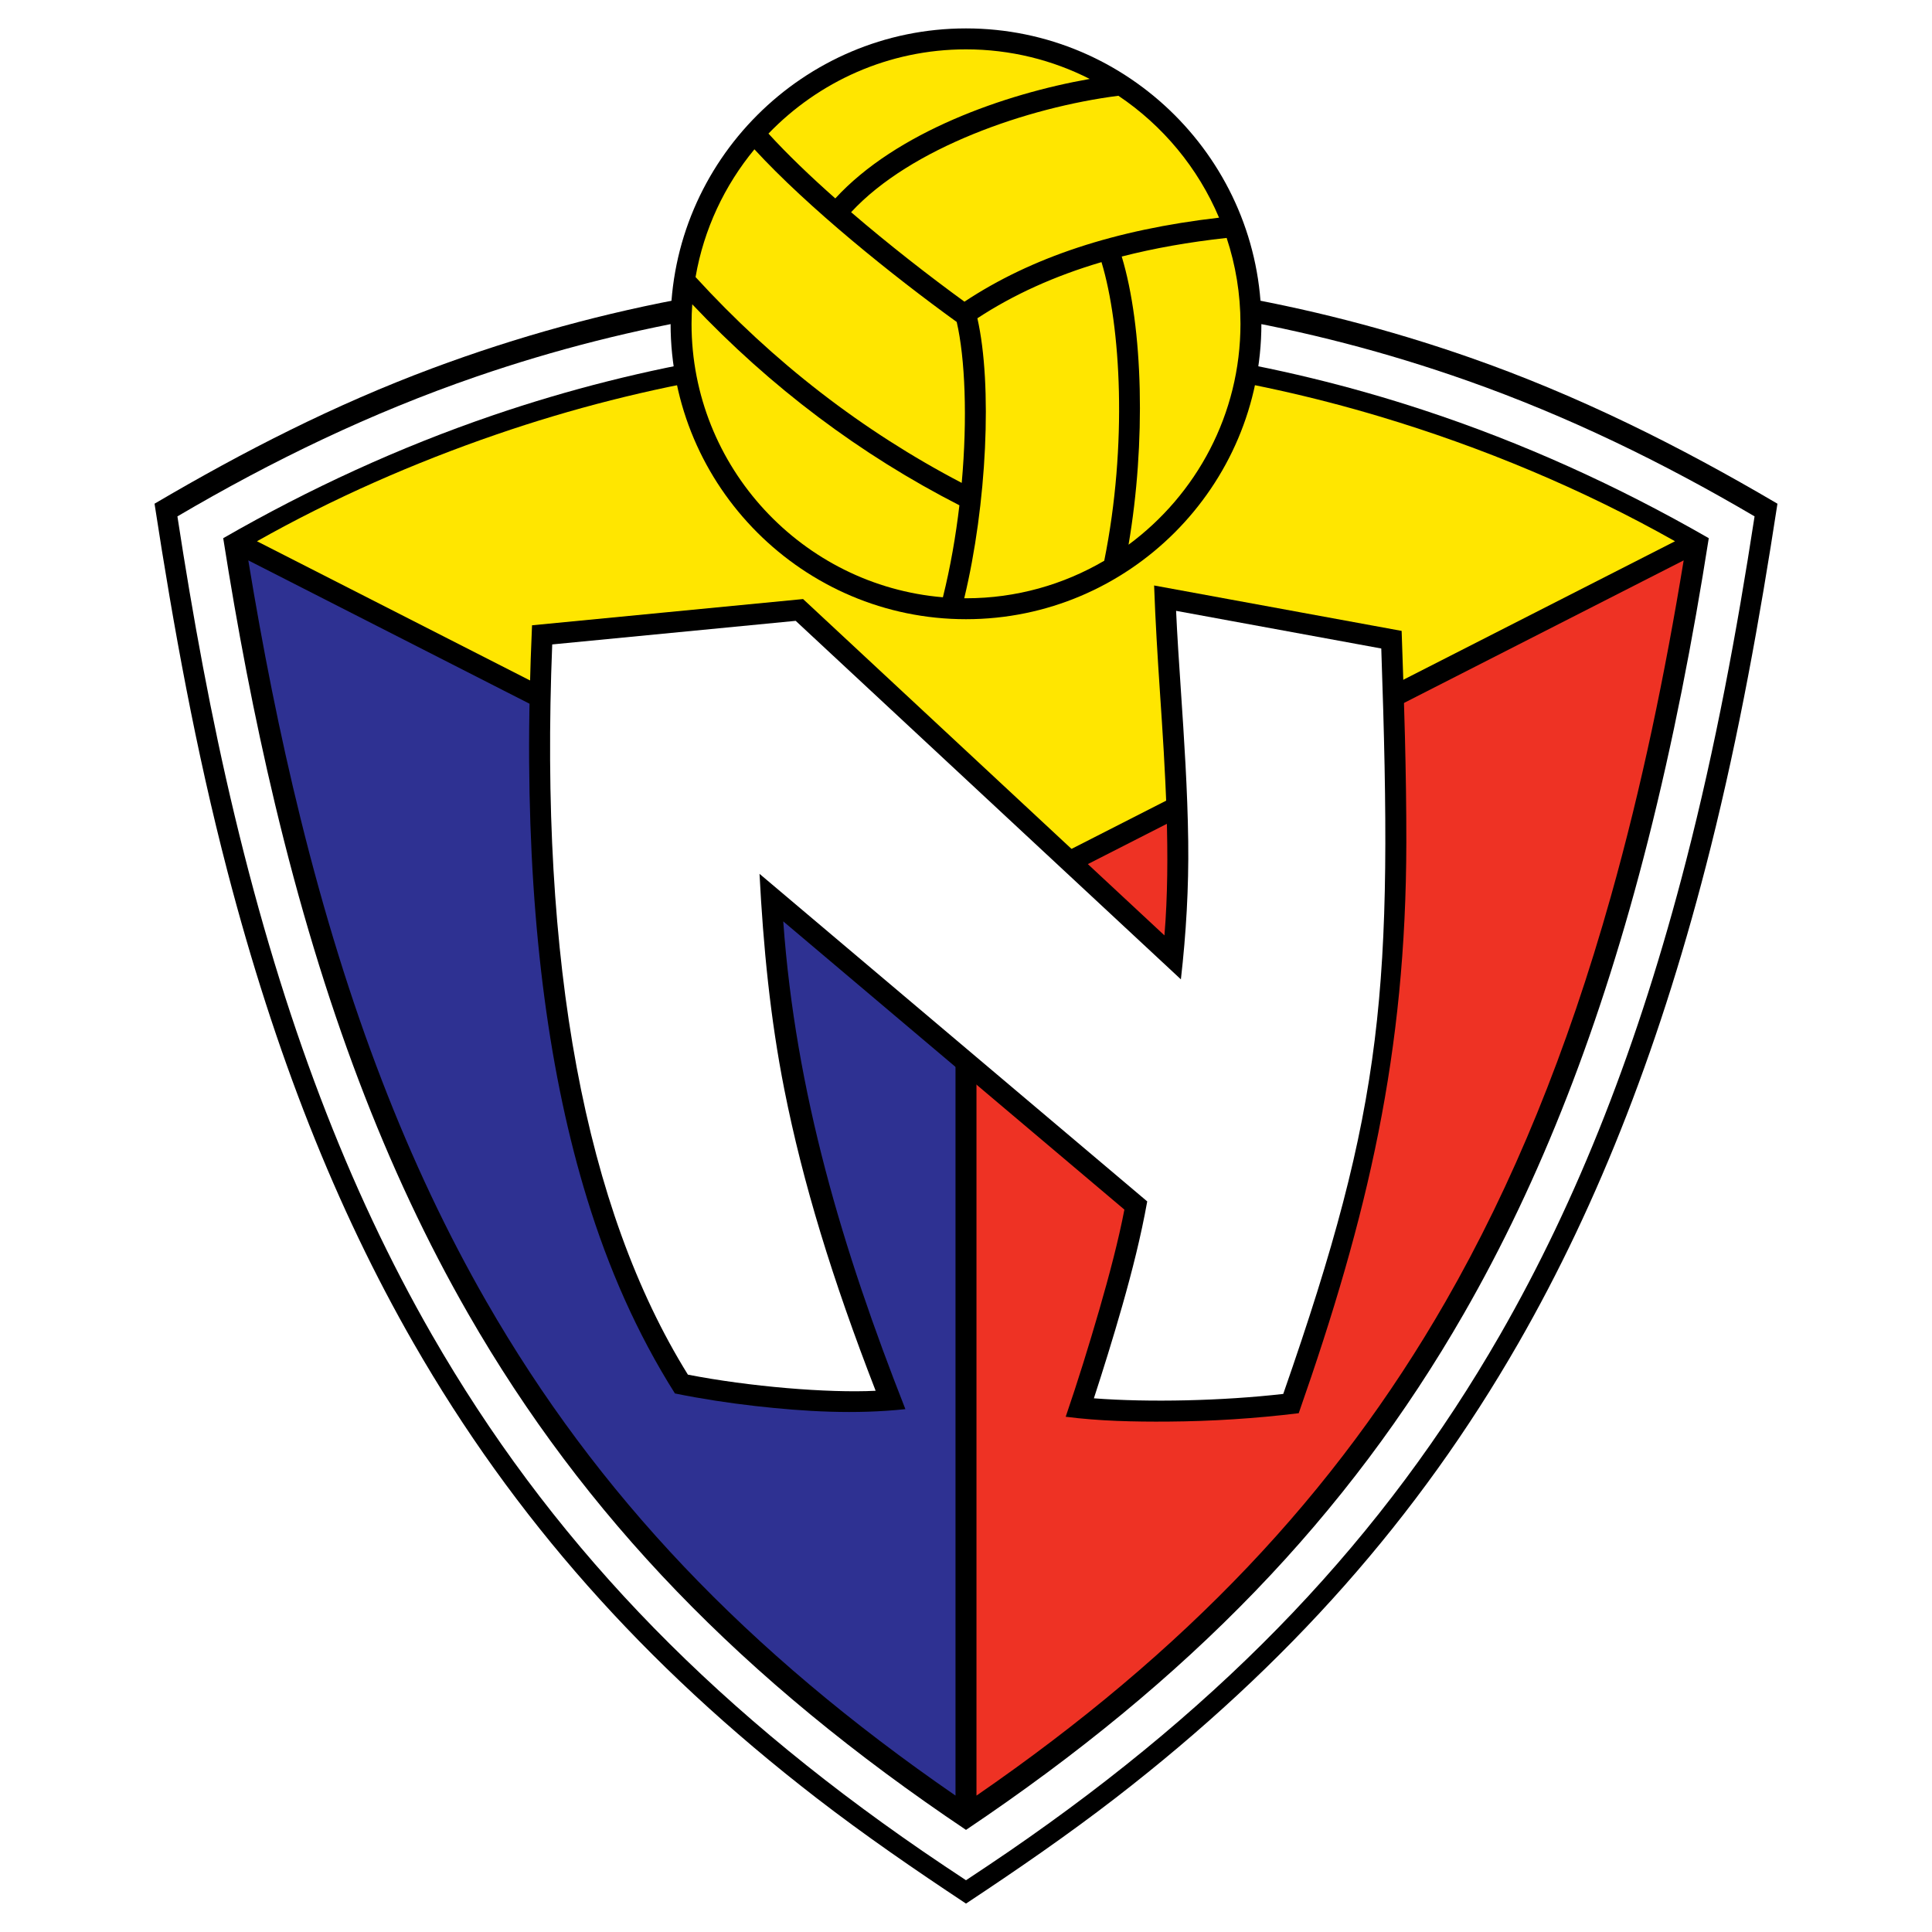 <?xml version="1.0" encoding="utf-8"?>
<!-- Generator: Adobe Illustrator 13.0.0, SVG Export Plug-In . SVG Version: 6.00 Build 14948)  -->
<!DOCTYPE svg PUBLIC "-//W3C//DTD SVG 1.0//EN" "http://www.w3.org/TR/2001/REC-SVG-20010904/DTD/svg10.dtd">
<svg version="1.0" id="Layer_1" xmlns="http://www.w3.org/2000/svg" xmlns:xlink="http://www.w3.org/1999/xlink" x="0px" y="0px"
	 width="192.756px" height="192.756px" viewBox="0 0 192.756 192.756" enable-background="new 0 0 192.756 192.756"
	 xml:space="preserve">
<g>
	<polygon fill-rule="evenodd" clip-rule="evenodd" fill="#FFFFFF" points="0,0 192.756,0 192.756,192.756 0,192.756 0,0 	"/>
	<path fill-rule="evenodd" clip-rule="evenodd" d="M96.378,189.922c5.094-3.375,10.111-6.822,14.95-10.561
		c17.243-13.328,30.186-27.986,40.152-45.336c8.068-14.047,14.349-30.166,19.194-49.483c2.839-11.318,4.893-22.762,6.662-34.287
		c-9.858-5.799-19.895-10.813-30.732-14.599c-16.123-5.631-32.925-8.471-50.226-8.471c-18.39,0-36.214,3.208-53.259,9.565
		c-9.729,3.628-18.78,8.256-27.701,13.504c1.895,12.34,4.122,24.587,7.273,36.679c4.759,18.261,10.85,33.63,18.582,47.091
		c9.967,17.35,22.91,32.008,40.152,45.336C86.266,183.1,91.284,186.547,96.378,189.922L96.378,189.922z"/>
	<path fill-rule="evenodd" clip-rule="evenodd" fill="#FFFFFF" d="M96.378,29.458c-16.824,0-33.17,2.723-48.87,8.123
		c-10.451,3.595-20.301,8.348-29.808,13.939c1.54,10.029,3.35,20.003,5.717,29.874c4.888,20.387,11.311,37.217,19.67,51.768
		c11.552,20.111,27.177,36.566,48.994,51.547c1.422,0.977,2.858,1.932,4.297,2.883c1.437-0.953,2.874-1.906,4.295-2.883
		c21.817-14.98,37.441-31.436,48.994-51.547c7.743-13.479,13.825-28.914,18.563-47.319c2.914-11.314,5.051-22.783,6.823-34.324
		c-9.159-5.387-18.634-10-28.675-13.543C130.335,32.314,113.607,29.458,96.378,29.458L96.378,29.458z"/>
	<path fill-rule="evenodd" clip-rule="evenodd" d="M96.378,179.863c21.405-14.57,36.651-30.516,47.847-50.006
		c6.702-11.668,12.124-24.902,16.489-40.414c3.22-11.439,5.588-23.102,7.478-34.83c-9.548-5.511-19.975-9.898-30.521-13.055
		c-13.343-3.994-27.143-6.006-41.292-6.006c-16.117,0-31.781,2.61-46.829,7.786c-8.6,2.958-17.099,6.723-24.986,11.275
		c1.465,9.094,3.218,18.143,5.432,27.084c4.682,18.915,10.744,34.597,18.534,48.159C59.727,149.348,74.972,165.293,96.378,179.863
		L96.378,179.863z"/>
	<path fill-rule="evenodd" clip-rule="evenodd" d="M96.378,33.642c-16.241,0-32.025,2.611-47.194,7.79
		c-9.356,3.194-18.349,7.338-26.914,12.263c1.395,8.884,3.067,17.729,5.156,26.476c4.8,20.101,11.098,36.65,19.289,50.908
		c11.564,20.133,27.366,36.521,49.663,51.49c22.295-14.969,38.097-31.357,49.662-51.49c7.679-13.367,13.694-28.748,18.371-47.18
		c2.526-9.958,4.481-20.056,6.074-30.204c-9.057-5.208-18.592-9.539-28.522-12.801C127.288,36.072,112.045,33.642,96.378,33.642
		L96.378,33.642z"/>
	<path fill-rule="evenodd" clip-rule="evenodd" fill="#FFE600" d="M25.637,54.001l70.741,36.061l70.74-36.061
		c-9.252-5.224-19.295-9.403-29.447-12.442c-13.343-3.994-27.143-6.006-41.292-6.006c-16.117,0-31.781,2.61-46.829,7.786
		C41.338,46.162,33.219,49.722,25.637,54.001L25.637,54.001z"/>
	<path fill-rule="evenodd" clip-rule="evenodd" fill="#2E3192" d="M24.774,55.909c1.422,8.658,3.113,17.271,5.221,25.789
		c4.682,18.915,10.744,34.597,18.534,48.159c11.013,19.17,25.945,34.912,46.802,49.289V91.876L24.774,55.909L24.774,55.909z"/>
	<path fill-rule="evenodd" clip-rule="evenodd" fill="#EE3224" d="M167.98,55.909L97.423,91.876v87.272
		c20.858-14.377,35.79-30.119,46.802-49.291c6.702-11.668,12.124-24.902,16.489-40.414C163.815,78.425,166.127,67.201,167.98,55.909
		L167.98,55.909z"/>
	<path fill-rule="evenodd" clip-rule="evenodd" d="M96.378,2.834c16.232,0,29.471,13.239,29.471,29.472S112.61,61.778,96.378,61.778
		c-16.233,0-29.473-13.24-29.473-29.472S80.145,2.834,96.378,2.834L96.378,2.834z"/>
	<path fill-rule="evenodd" clip-rule="evenodd" fill="#FFE600" d="M96.378,4.924c4.436,0,8.631,1.065,12.343,2.951
		c-8.514,1.5-19.308,5.31-25.384,11.921c-2.477-2.192-4.781-4.399-6.668-6.467C81.656,8.153,88.652,4.924,96.378,4.924L96.378,4.924
		z M111.583,9.554c4.428,2.971,7.947,7.198,10.042,12.164c-10.372,1.197-18.7,3.945-25.401,8.381
		c-3.494-2.542-7.535-5.685-11.309-8.928C90.862,14.739,102.517,10.718,111.583,9.554L111.583,9.554z M122.383,23.738
		c0.893,2.698,1.379,5.578,1.379,8.569c0,9.021-4.402,17.045-11.167,22.039c1.731-10.129,1.468-21.673-0.68-28.751
		C115.138,24.767,118.621,24.15,122.383,23.738L122.383,23.738z M110.171,55.946c-4.056,2.377-8.769,3.744-13.792,3.744
		c-0.059,0-0.118-0.002-0.177-0.002c2.258-9.37,2.823-21.27,1.312-27.934c3.601-2.362,7.707-4.223,12.383-5.602
		C111.824,32.495,112.509,44.36,110.171,55.946L110.171,55.946z M94.073,59.591c-14.01-1.178-25.078-12.979-25.078-27.284
		c0-0.655,0.025-1.304,0.071-1.948c7.814,8.264,16.77,15.002,26.654,20.054C95.362,53.468,94.821,56.588,94.073,59.591
		L94.073,59.591z M69.396,27.642c0.826-4.783,2.9-9.148,5.873-12.745c5.331,5.797,13.76,12.586,20.183,17.226
		c0.837,3.625,1.079,9.584,0.499,16.055C86.062,43.016,77.136,36.113,69.396,27.642L69.396,27.642z"/>
	<path fill-rule="evenodd" clip-rule="evenodd" d="M116.177,93.325L80.123,59.768l-27.042,2.617
		c-0.2,4.542-0.317,9.083-0.289,13.628c0.105,16.852,2.041,31.421,5.785,43.595c2.106,6.85,4.933,13.354,8.761,19.418
		c2.652,0.537,5.32,0.947,8.01,1.252c4.996,0.564,9.985,0.846,14.982,0.312c-6.285-15.973-10.958-31.574-12.185-48.665
		l34.036,28.757c-0.565,2.955-1.487,6.486-2.507,10.002c-1.036,3.57-2.142,7.146-3.349,10.666c3.36,0.432,6.823,0.506,10.212,0.482
		c4.363-0.031,8.708-0.307,13.037-0.836c6.922-19.764,10.711-35.99,10.736-56.941c0.009-7.038-0.222-14.076-0.468-21.11
		l-24.695-4.531c0.125,3.548,0.343,7.084,0.58,10.626C116.246,76.771,116.828,85.448,116.177,93.325L116.177,93.325z"/>
	<path fill-rule="evenodd" clip-rule="evenodd" fill="#FFFFFF" d="M68.632,137.148c-10.273-16.537-14.826-41.04-13.537-72.853
		l24.291-2.353l38.432,35.768c0.523-4.587,0.79-9.126,0.731-13.762c-0.065-5.116-0.411-10.262-0.731-15.048
		c-0.188-2.806-0.368-5.48-0.479-7.956l20.471,3.757c1.17,34.005,0.347,45.326-9.78,74.371c-6.084,0.695-13.406,0.861-18.893,0.438
		c0.914-2.807,1.921-6.025,2.83-9.221c0.979-3.443,1.86-6.9,2.492-10.424L75.777,87.182c0.377,7.244,1.063,14.39,2.478,21.529
		c1.844,9.303,4.777,18.889,9.108,30.047C82.597,139,74.704,138.336,68.632,137.148L68.632,137.148z"/>
</g>
</svg>
